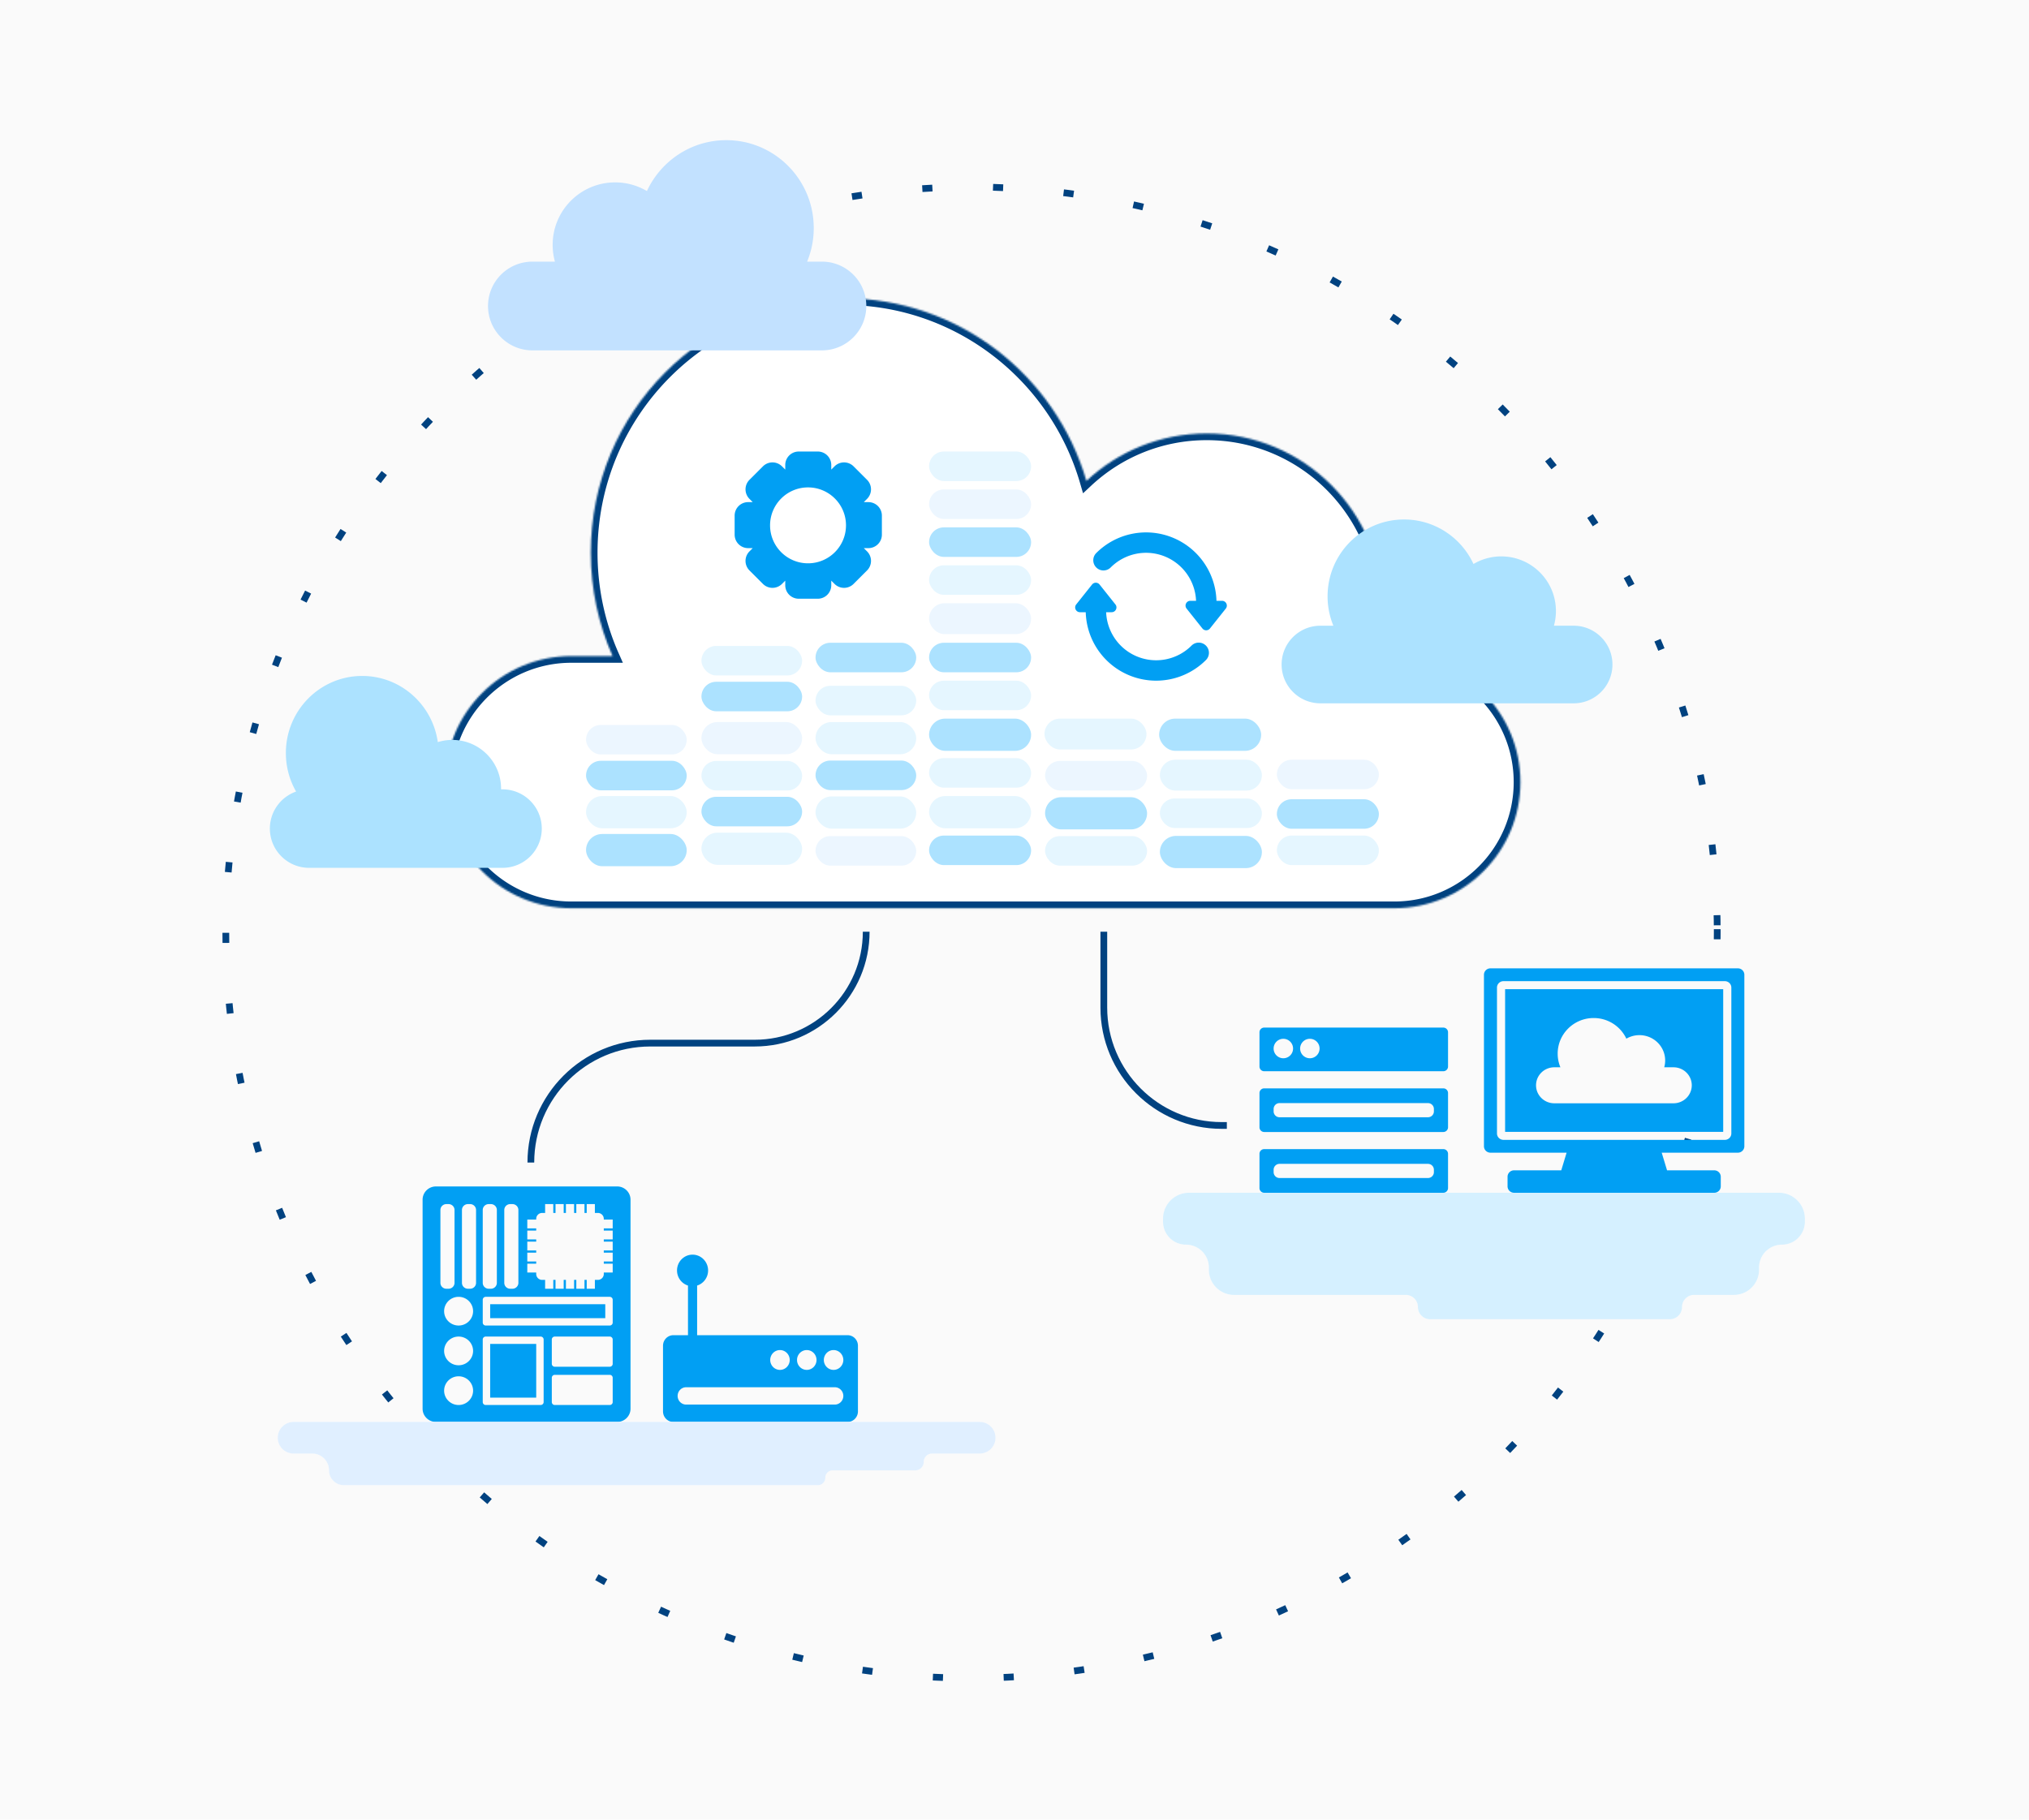 <svg width="1204" height="1080" viewBox="0 0 1204 1080" fill="none" xmlns="http://www.w3.org/2000/svg">
    <path fill="#fff" d="M0 0h1204v1080H0z"/>
    <path fill="#FAFAFA" d="M0 0h1204v1080H0z"/>
    <circle cx="576.5" cy="553.5" r="442.5" stroke="#004280" stroke-width="4" stroke-linecap="square" stroke-linejoin="round" stroke-dasharray="2 40"/>
    <mask id="3t2mmf7mza" fill="#fff">
        <path fill-rule="evenodd" clip-rule="evenodd" d="M363.466 389.372c-8.29-18.744-12.898-39.502-12.898-61.343 0-83.41 67.198-151.028 150.09-151.028 68.188 0 125.756 45.756 144.034 108.419 18.683-17.475 43.785-28.173 71.385-28.173 57.727 0 104.523 46.796 104.523 104.523 0 9.554-1.282 18.809-3.683 27.602h10.455c41.338 0 74.849 33.512 74.849 74.85 0 41.338-33.511 74.849-74.849 74.849H339.033c-41.338 0-74.85-33.511-74.85-74.849s33.512-74.85 74.85-74.85h24.433z"/>
    </mask>
    <path fill-rule="evenodd" clip-rule="evenodd" d="M363.466 389.372c-8.29-18.744-12.898-39.502-12.898-61.343 0-83.41 67.198-151.028 150.09-151.028 68.188 0 125.756 45.756 144.034 108.419 18.683-17.475 43.785-28.173 71.385-28.173 57.727 0 104.523 46.796 104.523 104.523 0 9.554-1.282 18.809-3.683 27.602h10.455c41.338 0 74.849 33.512 74.849 74.85 0 41.338-33.511 74.849-74.849 74.849H339.033c-41.338 0-74.85-33.511-74.85-74.849s33.512-74.85 74.85-74.85h24.433z" fill="#fff"/>
    <path d="M363.466 389.372v4h6.142l-2.484-5.617-3.658 1.617zM644.692 285.42l-3.84 1.12 1.822 6.245 4.75-4.444-2.732-2.921zm172.225 103.952-3.859-1.053-1.38 5.053h5.239v-4zm-449.793-1.617c-8.069-18.245-12.556-38.453-12.556-59.726h-8c0 22.408 4.728 43.716 13.24 62.961l7.316-3.235zm-12.556-59.726c0-81.225 65.431-147.028 146.09-147.028v-8c-85.125 0-154.09 69.432-154.09 155.028h8zm146.09-147.028c66.348 0 122.396 44.522 140.194 105.539l7.68-2.24c-18.759-64.31-77.846-111.299-147.874-111.299v8zm146.766 107.34c17.972-16.81 42.107-27.094 68.653-27.094v-8c-28.655 0-54.723 11.111-74.117 29.252l5.464 5.842zm68.653-27.094c55.517 0 100.523 45.006 100.523 100.523h8c0-59.936-48.587-108.523-108.523-108.523v8zM816.6 361.77a100.62 100.62 0 0 1-3.542 26.549l7.718 2.107a108.645 108.645 0 0 0 3.824-28.656h-8zm.317 31.602h10.455v-8h-10.455v8zm10.455 0c39.129 0 70.849 31.721 70.849 70.85h8c0-43.547-35.302-78.85-78.849-78.85v8zm70.849 70.85c0 39.129-31.72 70.849-70.849 70.849v8c43.547 0 78.849-35.302 78.849-78.849h-8zm-70.849 70.849H339.033v8h488.339v-8zm-488.339 0c-39.129 0-70.85-31.72-70.85-70.849h-8c0 43.547 35.303 78.849 78.85 78.849v-8zm-70.85-70.849c0-39.129 31.721-70.85 70.85-70.85v-8c-43.548 0-78.85 35.303-78.85 78.85h8zm70.85-70.85h24.433v-8h-24.433v8z" fill="#004280" mask="url(#3t2mmf7mza)"/>
    <path fill-rule="evenodd" clip-rule="evenodd" d="M478.944 155.291a52.211 52.211 0 0 0 3.929-19.941c0-28.805-23.236-52.155-51.899-52.155-20.861 0-38.848 12.369-47.094 30.207a36.904 36.904 0 0 0-18.866-5.152c-20.473 0-37.07 16.597-37.07 37.07 0 3.455.472 6.799 1.356 9.971h-13.373c-14.543 0-26.333 11.79-26.333 26.333s11.79 26.333 26.333 26.333h171.804c14.544 0 26.333-11.79 26.333-26.333s-11.789-26.333-26.333-26.333h-8.787z" fill="#C2E1FF"/>
    <path fill-rule="evenodd" clip-rule="evenodd" d="M791.216 371.383a45.67 45.67 0 0 1-3.436-17.44c0-25.192 20.322-45.613 45.39-45.613 18.245 0 33.976 10.818 41.187 26.419a32.275 32.275 0 0 1 16.5-4.507c17.906 0 32.421 14.516 32.421 32.421 0 3.021-.413 5.946-1.186 8.72h11.695c12.719 0 23.03 10.311 23.03 23.031 0 12.719-10.311 23.03-23.03 23.03H783.532c-12.72 0-23.031-10.311-23.031-23.03 0-12.72 10.311-23.031 23.031-23.031h7.684zM175.704 469.811c-3.861-6.73-6.071-14.546-6.071-22.884 0-25.255 20.281-45.729 45.298-45.729 22.848 0 41.746 17.078 44.851 39.279a28.869 28.869 0 0 1 8.644-1.315c15.963 0 28.904 12.941 28.904 28.904 0 .144-.001.288-.003.431h.865c12.867 0 23.297 10.43 23.297 23.296s-10.43 23.296-23.296 23.296H183.438c-12.866 0-23.296-10.43-23.296-23.296 0-10.155 6.498-18.792 15.562-21.982z" fill="#ACE2FF"/>
    <rect x="483.936" y="496.256" width="59.738" height="17.523" rx="8.762" fill="#ECF6FF"/>
    <rect x="416.233" y="472.927" width="59.738" height="17.523" rx="8.762" fill="#ACE2FF"/>
    <rect x="347.754" y="451.553" width="59.738" height="17.523" rx="8.762" fill="#ACE2FF"/>
    <rect x="416.233" y="404.65" width="59.738" height="17.523" rx="8.762" fill="#ACE2FF"/>
    <rect x="483.936" y="472.697" width="59.738" height="19.116" rx="9.558" fill="#E5F6FF"/>
    <rect x="416.233" y="494.202" width="59.738" height="19.116" rx="9.558" fill="#E5F6FF"/>
    <rect x="347.754" y="495.004" width="59.738" height="19.116" rx="9.558" fill="#ACE2FF"/>
    <rect x="347.754" y="472.49" width="59.738" height="19.116" rx="9.558" fill="#E5F6FF"/>
    <rect x="483.936" y="451.421" width="59.738" height="17.523" rx="8.762" fill="#ACE2FF"/>
    <rect x="483.936" y="381.499" width="59.738" height="17.523" rx="8.762" fill="#ACE2FF"/>
    <rect x="416.233" y="451.652" width="59.738" height="17.523" rx="8.762" fill="#E5F6FF"/>
    <rect x="347.754" y="430.278" width="59.738" height="17.523" rx="8.762" fill="#ECF6FF"/>
    <rect x="416.233" y="383.375" width="59.738" height="17.523" rx="8.762" fill="#E5F6FF"/>
    <rect x="483.936" y="428.553" width="59.738" height="19.116" rx="9.558" fill="#E5F6FF"/>
    <rect x="416.233" y="428.553" width="59.738" height="19.116" rx="9.558" fill="#ECF6FF"/>
    <rect x="483.936" y="407.047" width="59.738" height="17.523" rx="8.762" fill="#E5F6FF"/>
    <rect x="551.314" y="495.942" width="60.534" height="17.523" rx="8.762" fill="#ACE2FF"/>
    <rect x="620.138" y="496.256" width="60.534" height="17.523" rx="8.762" fill="#E5F6FF"/>
    <rect x="551.314" y="472.49" width="60.534" height="19.116" rx="9.558" fill="#E5F6FF"/>
    <rect x="620.138" y="473.157" width="60.534" height="19.116" rx="9.558" fill="#ACE2FF"/>
    <rect x="688.271" y="496.139" width="60.534" height="19.116" rx="9.558" fill="#ACE2FF"/>
    <rect x="551.314" y="449.977" width="60.534" height="17.523" rx="8.762" fill="#E5F6FF"/>
    <rect x="620.138" y="451.652" width="60.534" height="17.523" rx="8.762" fill="#ECF6FF"/>
    <rect x="688.271" y="473.925" width="60.534" height="17.523" rx="8.762" fill="#E5F6FF"/>
    <rect x="757.687" y="495.942" width="60.534" height="17.523" rx="8.762" fill="#E5F6FF"/>
    <rect x="757.687" y="450.915" width="60.534" height="17.523" rx="8.762" fill="#ECF6FF"/>
    <rect x="757.687" y="474.367" width="60.534" height="17.523" rx="8.762" fill="#ACE2FF"/>
    <rect x="688.271" y="450.915" width="60.534" height="18.32" rx="9.16" fill="#E5F6FF"/>
    <rect x="619.792" y="426.525" width="60.534" height="18.32" rx="9.16" fill="#E5F6FF"/>
    <rect x="551.314" y="426.525" width="60.534" height="19.116" rx="9.558" fill="#ACE2FF"/>
    <rect x="687.831" y="426.525" width="60.534" height="19.116" rx="9.558" fill="#ACE2FF"/>
    <rect x="551.314" y="404.012" width="60.534" height="17.523" rx="8.762" fill="#E5F6FF"/>
    <rect x="551.314" y="381.499" width="60.534" height="17.523" rx="8.762" fill="#ACE2FF"/>
    <rect x="551.314" y="358.047" width="60.534" height="18.32" rx="9.16" fill="#ECF6FF"/>
    <rect x="551.314" y="335.533" width="60.534" height="17.523" rx="8.762" fill="#E5F6FF"/>
    <rect x="551.314" y="290.507" width="60.534" height="17.523" rx="8.762" fill="#ECF6FF"/>
    <rect x="551.314" y="267.993" width="60.534" height="17.523" rx="8.762" fill="#E5F6FF"/>
    <rect x="551.314" y="313.02" width="60.534" height="17.523" rx="8.762" fill="#ACE2FF"/>
    <path fill-rule="evenodd" clip-rule="evenodd" d="M465.967 275.993a8 8 0 0 1 8-8h11.303a8 8 0 0 1 8 8v2.727l1.929-1.928a7.998 7.998 0 0 1 11.313 0l7.993 7.993a8 8 0 0 1 0 11.313l-1.929 1.929h2.728a8 8 0 0 1 8 8v11.304a8 8 0 0 1-8 8h-2.726l1.928 1.928a8 8 0 0 1 0 11.314l-7.993 7.993a8 8 0 0 1-11.314 0l-1.929-1.929v2.728a8 8 0 0 1-8 8h-11.303a8 8 0 0 1-8-8v-2.728l-1.93 1.929a8 8 0 0 1-11.313 0l-7.993-7.993a7.999 7.999 0 0 1 0-11.314l1.928-1.928h-2.727a8 8 0 0 1-8-8v-11.304a8 8 0 0 1 8-8h2.729l-1.929-1.929a7.998 7.998 0 0 1 0-11.313l7.993-7.993a7.998 7.998 0 0 1 11.313 0l1.929 1.928v-2.727zm13.514 58.348c12.441 0 22.526-10.085 22.526-22.526 0-12.44-10.085-22.525-22.526-22.525-12.441 0-22.526 10.085-22.526 22.525 0 12.441 10.085 22.526 22.526 22.526zM671.918 316.804a41.77 41.77 0 0 1 24.148 2.379 41.804 41.804 0 0 1 18.758 15.402 41.832 41.832 0 0 1 7.026 22.016h3.297c2.385 0 3.713 2.757 2.228 4.624l-9.399 11.808a2.846 2.846 0 0 1-4.455 0l-9.399-11.808c-1.485-1.867-.157-4.624 2.228-4.624h3.39a29.703 29.703 0 0 0-18.305-26.231 29.678 29.678 0 0 0-32.359 6.44 6.048 6.048 0 0 1-8.558 0 6.057 6.057 0 0 1 0-8.562 41.787 41.787 0 0 1 21.4-11.444zm22.283 86.392a41.77 41.77 0 0 1-24.148-2.379 41.797 41.797 0 0 1-18.757-15.402 41.827 41.827 0 0 1-7.027-22.048h-3.416c-2.385 0-3.713-2.757-2.228-4.624l9.399-11.809a2.847 2.847 0 0 1 4.455 0l9.399 11.809c1.485 1.867.157 4.624-2.228 4.624h-3.272a29.703 29.703 0 0 0 18.307 26.263 29.68 29.68 0 0 0 32.358-6.44 6.048 6.048 0 0 1 8.558 0 6.057 6.057 0 0 1 0 8.562 41.783 41.783 0 0 1-21.4 11.444zM747.369 612.706a2.799 2.799 0 0 1 2.797-2.801h106.297a2.8 2.8 0 0 1 2.798 2.801v20.308a2.8 2.8 0 0 1-2.798 2.802H750.166a2.8 2.8 0 0 1-2.797-2.802v-20.308zm19.93 9.629a5.774 5.774 0 0 1-5.769 5.778 5.774 5.774 0 0 1-5.769-5.778 5.773 5.773 0 0 1 5.769-5.777 5.773 5.773 0 0 1 5.769 5.777zm9.966 5.778a5.774 5.774 0 0 0 5.769-5.778 5.773 5.773 0 0 0-5.769-5.777 5.774 5.774 0 0 0-5.77 5.777 5.774 5.774 0 0 0 5.77 5.778zm-27.099 17.857a2.799 2.799 0 0 0-2.797 2.801v20.308a2.799 2.799 0 0 0 2.797 2.801h106.297a2.8 2.8 0 0 0 2.798-2.801v-20.308a2.8 2.8 0 0 0-2.798-2.801H750.166zm9.091 8.753a3.499 3.499 0 0 0-3.496 3.501v1.401a3.498 3.498 0 0 0 3.496 3.501h88.115a3.499 3.499 0 0 0 3.497-3.501v-1.401a3.5 3.5 0 0 0-3.497-3.501h-88.115zm-11.888 30.112a2.799 2.799 0 0 1 2.797-2.801h106.297a2.8 2.8 0 0 1 2.798 2.801v20.308a2.8 2.8 0 0 1-2.798 2.801H750.166a2.799 2.799 0 0 1-2.797-2.801v-20.308zm8.392 9.454a3.499 3.499 0 0 1 3.496-3.502h88.115a3.5 3.5 0 0 1 3.497 3.502v1.4a3.5 3.5 0 0 1-3.497 3.502h-88.115a3.499 3.499 0 0 1-3.496-3.502v-1.4zM880.573 578.545c0-2.102 1.73-3.806 3.863-3.806h146.794c2.13 0 3.86 1.704 3.86 3.806v101.807c0 2.102-1.73 3.805-3.86 3.805h-45.181l3.17 10.467h28.001c2.14 0 3.87 1.704 3.87 3.805v5.709c0 2.102-1.73 3.806-3.87 3.806H898.44c-2.134 0-3.863-1.704-3.863-3.806v-5.709c0-2.101 1.729-3.805 3.863-3.805h28.006l3.169-10.467h-45.179c-2.133 0-3.863-1.703-3.863-3.805V578.545zm12.555 8.563v84.68h129.412v-84.68H893.128zm-.966-4.757c-2.133 0-3.863 1.704-3.863 3.806v86.583c0 2.102 1.73 3.806 3.863 3.806H1023.5c2.14 0 3.87-1.704 3.87-3.806v-86.583c0-2.102-1.73-3.806-3.87-3.806H892.162zm32.156 43.038c0 2.865.575 5.596 1.618 8.088h-3.618c-5.987 0-10.841 4.782-10.841 10.681 0 5.899 4.854 10.681 10.841 10.681h70.73c5.987 0 10.842-4.782 10.842-10.681 0-5.899-4.855-10.681-10.842-10.681h-5.506c.364-1.287.559-2.643.559-4.044 0-8.304-6.833-15.036-15.262-15.036-2.836 0-5.491.762-7.767 2.09-3.394-7.235-10.799-12.252-19.388-12.252-11.8 0-21.366 9.471-21.366 21.154zM413.671 763.019c3.768-1.178 6.507-4.746 6.507-8.965 0-5.178-4.127-9.377-9.218-9.377s-9.218 4.199-9.218 9.377c0 4.219 2.739 7.787 6.507 8.965v29.463h-8.676c-3.394 0-6.145 2.798-6.145 6.251v38.979c0 3.452 2.751 6.251 6.145 6.251h103.383c3.394 0 6.145-2.799 6.145-6.251v-38.979c0-3.453-2.751-6.251-6.145-6.251h-89.285v-29.463zm-11.567 65.5c0-2.844 2.265-5.148 5.06-5.148h88.201c2.795 0 5.061 2.304 5.061 5.148 0 2.843-2.266 5.148-5.061 5.148h-88.201c-2.795 0-5.06-2.305-5.06-5.148zm92.538-15.445c3.194 0 5.784-2.634 5.784-5.883 0-3.25-2.59-5.884-5.784-5.884s-5.784 2.634-5.784 5.884c0 3.249 2.59 5.883 5.784 5.883zm-10.121-5.883c0 3.249-2.59 5.883-5.784 5.883s-5.784-2.634-5.784-5.883c0-3.25 2.59-5.884 5.784-5.884s5.784 2.634 5.784 5.884zm-21.689 5.883c3.194 0 5.784-2.634 5.784-5.883 0-3.25-2.59-5.884-5.784-5.884s-5.784 2.634-5.784 5.884c0 3.249 2.59 5.883 5.784 5.883zM250.765 712.054c0-4.342 3.551-7.862 7.932-7.862h107.521c4.38 0 7.931 3.52 7.931 7.862v124.047c0 4.342-3.551 7.862-7.931 7.862H258.697c-4.381 0-7.932-3.52-7.932-7.862V712.054zm40.1 70.322h68.302v-8.299h-68.302v8.299zm-2.644-12.666c-.973 0-1.763.782-1.763 1.747v13.54c0 .965.79 1.747 1.763 1.747h73.59c.973 0 1.763-.782 1.763-1.747v-13.54c0-.965-.79-1.747-1.763-1.747h-73.59zm2.644 59.839v-31.885h27.321v31.885h-27.321zm-4.407-34.506c0-.965.79-1.747 1.763-1.747h32.609c.973 0 1.762.782 1.762 1.747v37.127c0 .965-.789 1.747-1.762 1.747h-32.609a1.755 1.755 0 0 1-1.763-1.747v-37.127zm40.982 0c0-.965.789-1.747 1.762-1.747h32.609c.973 0 1.763.782 1.763 1.747v14.414c0 .965-.79 1.747-1.763 1.747h-32.609a1.755 1.755 0 0 1-1.762-1.747v-14.414zm1.762 20.966c-.973 0-1.762.782-1.762 1.747v14.414c0 .965.789 1.747 1.762 1.747h32.609c.973 0 1.763-.782 1.763-1.747v-14.414c0-.965-.79-1.747-1.763-1.747h-32.609zm-64.336-101.334c-1.947 0-3.525 1.564-3.525 3.494v43.242c0 1.93 1.578 3.494 3.525 3.494h1.322c1.947 0 3.525-1.564 3.525-3.494v-43.242c0-1.93-1.578-3.494-3.525-3.494h-1.322zm9.254 3.494c0-1.93 1.578-3.494 3.525-3.494h1.322c1.947 0 3.526 1.564 3.526 3.494v43.242c0 1.93-1.579 3.494-3.526 3.494h-1.322c-1.947 0-3.525-1.564-3.525-3.494v-43.242zm15.864-3.494c-1.947 0-3.526 1.564-3.526 3.494v43.242c0 1.93 1.579 3.494 3.526 3.494h1.322c1.947 0 3.525-1.564 3.525-3.494v-43.242c0-1.93-1.578-3.494-3.525-3.494h-1.322zm9.254 3.494c0-1.93 1.578-3.494 3.525-3.494h1.322c1.947 0 3.525 1.564 3.525 3.494v43.242c0 1.93-1.578 3.494-3.525 3.494h-1.322c-1.947 0-3.525-1.564-3.525-3.494v-43.242zm-18.508 60.058c0 4.704-3.847 8.517-8.593 8.517s-8.593-3.813-8.593-8.517c0-4.704 3.847-8.517 8.593-8.517s8.593 3.813 8.593 8.517zm-8.593 32.104c4.746 0 8.593-3.814 8.593-8.518 0-4.704-3.847-8.517-8.593-8.517s-8.593 3.813-8.593 8.517c0 4.704 3.847 8.518 8.593 8.518zm8.593 15.069c0 4.704-3.847 8.517-8.593 8.517s-8.593-3.813-8.593-8.517c0-4.704 3.847-8.518 8.593-8.518s8.593 3.814 8.593 8.518zm47.591-110.725h-4.847v5.241h-1.763c-1.947 0-3.525 1.565-3.525 3.494v.437h-5.288v5.242h5.288v1.31h-5.288v5.241h5.288v1.311h-5.288v5.241h5.288v1.31h-5.288v5.242h5.288v1.31h-5.288v5.242h5.288v.873c0 1.93 1.578 3.495 3.525 3.495h1.763v5.241h4.847v-5.241h1.322v5.241h4.847v-5.241h1.322v5.241h4.847v-5.241h1.322v5.241h4.848v-5.241h1.322v5.241h4.847v-5.241h1.762c1.947 0 3.526-1.565 3.526-3.495v-.873h5.288v-5.242h-5.288v-1.31h5.288v-5.242h-5.288v-1.31h5.288v-5.241h-5.288v-1.311h5.288v-5.241h-5.288v-1.31h5.288v-5.242h-5.288v-.437c0-1.929-1.579-3.494-3.526-3.494h-1.762v-5.241h-4.847v5.241h-1.322v-5.241h-4.848v5.241h-1.322v-5.241h-4.847v5.241h-1.322v-5.241h-4.847v5.241h-1.322v-5.241z" fill="#019FF3"/>
    <path d="M385.875 621.125h25.72v-4h-25.72v4zm25.72 0h36.28v-4h-36.28v4zM512 553c0 35.415-28.71 64.125-64.125 64.125v4c37.624 0 68.125-30.5 68.125-68.125h-4zM317 690c0-38.038 30.836-68.875 68.875-68.875v-4C345.627 617.125 313 649.752 313 690h4zM657 553v45h-4v-45h4zm68 113h3v4h-3v-4zm-68-68c0 37.555 30.445 68 68 68v4c-39.765 0-72-32.235-72-72h4z" fill="#004280"/>
    <path fill-rule="evenodd" clip-rule="evenodd" d="M690.147 723.338c0-8.502 6.892-15.394 15.394-15.394h350.069c8.5 0 15.39 6.892 15.39 15.394v1.792c0 7.512-6.09 13.602-13.6 13.602s-13.6 6.089-13.6 13.602v1.31c0 8.237-6.68 14.913-14.92 14.913h-23.57a7.213 7.213 0 0 0-7.216 7.216 7.216 7.216 0 0 1-7.216 7.216H848.616a7.216 7.216 0 0 1-7.216-7.216 7.216 7.216 0 0 0-7.216-7.216H732.263c-8.236 0-14.912-6.676-14.912-14.913v-1.31c0-7.513-6.09-13.602-13.602-13.602-7.512 0-13.602-6.09-13.602-13.602v-1.792z" fill="#fff"/>
    <path opacity=".5" fill-rule="evenodd" clip-rule="evenodd" d="M690.147 723.338c0-8.502 6.892-15.394 15.394-15.394h350.069c8.5 0 15.39 6.892 15.39 15.394v1.792c0 7.512-6.09 13.602-13.6 13.602s-13.6 6.089-13.6 13.602v1.31c0 8.237-6.68 14.913-14.92 14.913h-23.57a7.213 7.213 0 0 0-7.216 7.216 7.216 7.216 0 0 1-7.216 7.216H848.616a7.216 7.216 0 0 1-7.216-7.216 7.216 7.216 0 0 0-7.216-7.216H732.263c-8.236 0-14.912-6.676-14.912-14.913v-1.31c0-7.513-6.09-13.602-13.602-13.602-7.512 0-13.602-6.09-13.602-13.602v-1.792z" fill="#ACE2FF"/>
    <path fill-rule="evenodd" clip-rule="evenodd" d="M164.832 853.344c0-5.181 4.2-9.381 9.381-9.381h407.119a9.38 9.38 0 0 1 0 18.761h-28.224a4.983 4.983 0 0 0-4.984 4.984 4.983 4.983 0 0 1-4.983 4.983h-49.026a4.398 4.398 0 0 0-4.397 4.397 4.397 4.397 0 0 1-4.397 4.397H204.046a8.794 8.794 0 0 1-8.794-8.794c0-5.504-4.462-9.967-9.967-9.967h-11.072c-5.181 0-9.381-4.2-9.381-9.38z" fill="#fff"/>
    <path opacity=".5" fill-rule="evenodd" clip-rule="evenodd" d="M164.832 853.344c0-5.181 4.2-9.381 9.381-9.381h407.119a9.38 9.38 0 0 1 0 18.761h-28.224a4.983 4.983 0 0 0-4.984 4.984 4.983 4.983 0 0 1-4.983 4.983h-49.026a4.398 4.398 0 0 0-4.397 4.397 4.397 4.397 0 0 1-4.397 4.397H204.046a8.794 8.794 0 0 1-8.794-8.794c0-5.504-4.462-9.967-9.967-9.967h-11.072c-5.181 0-9.381-4.2-9.381-9.38z" fill="#C2E1FF"/>
</svg>
